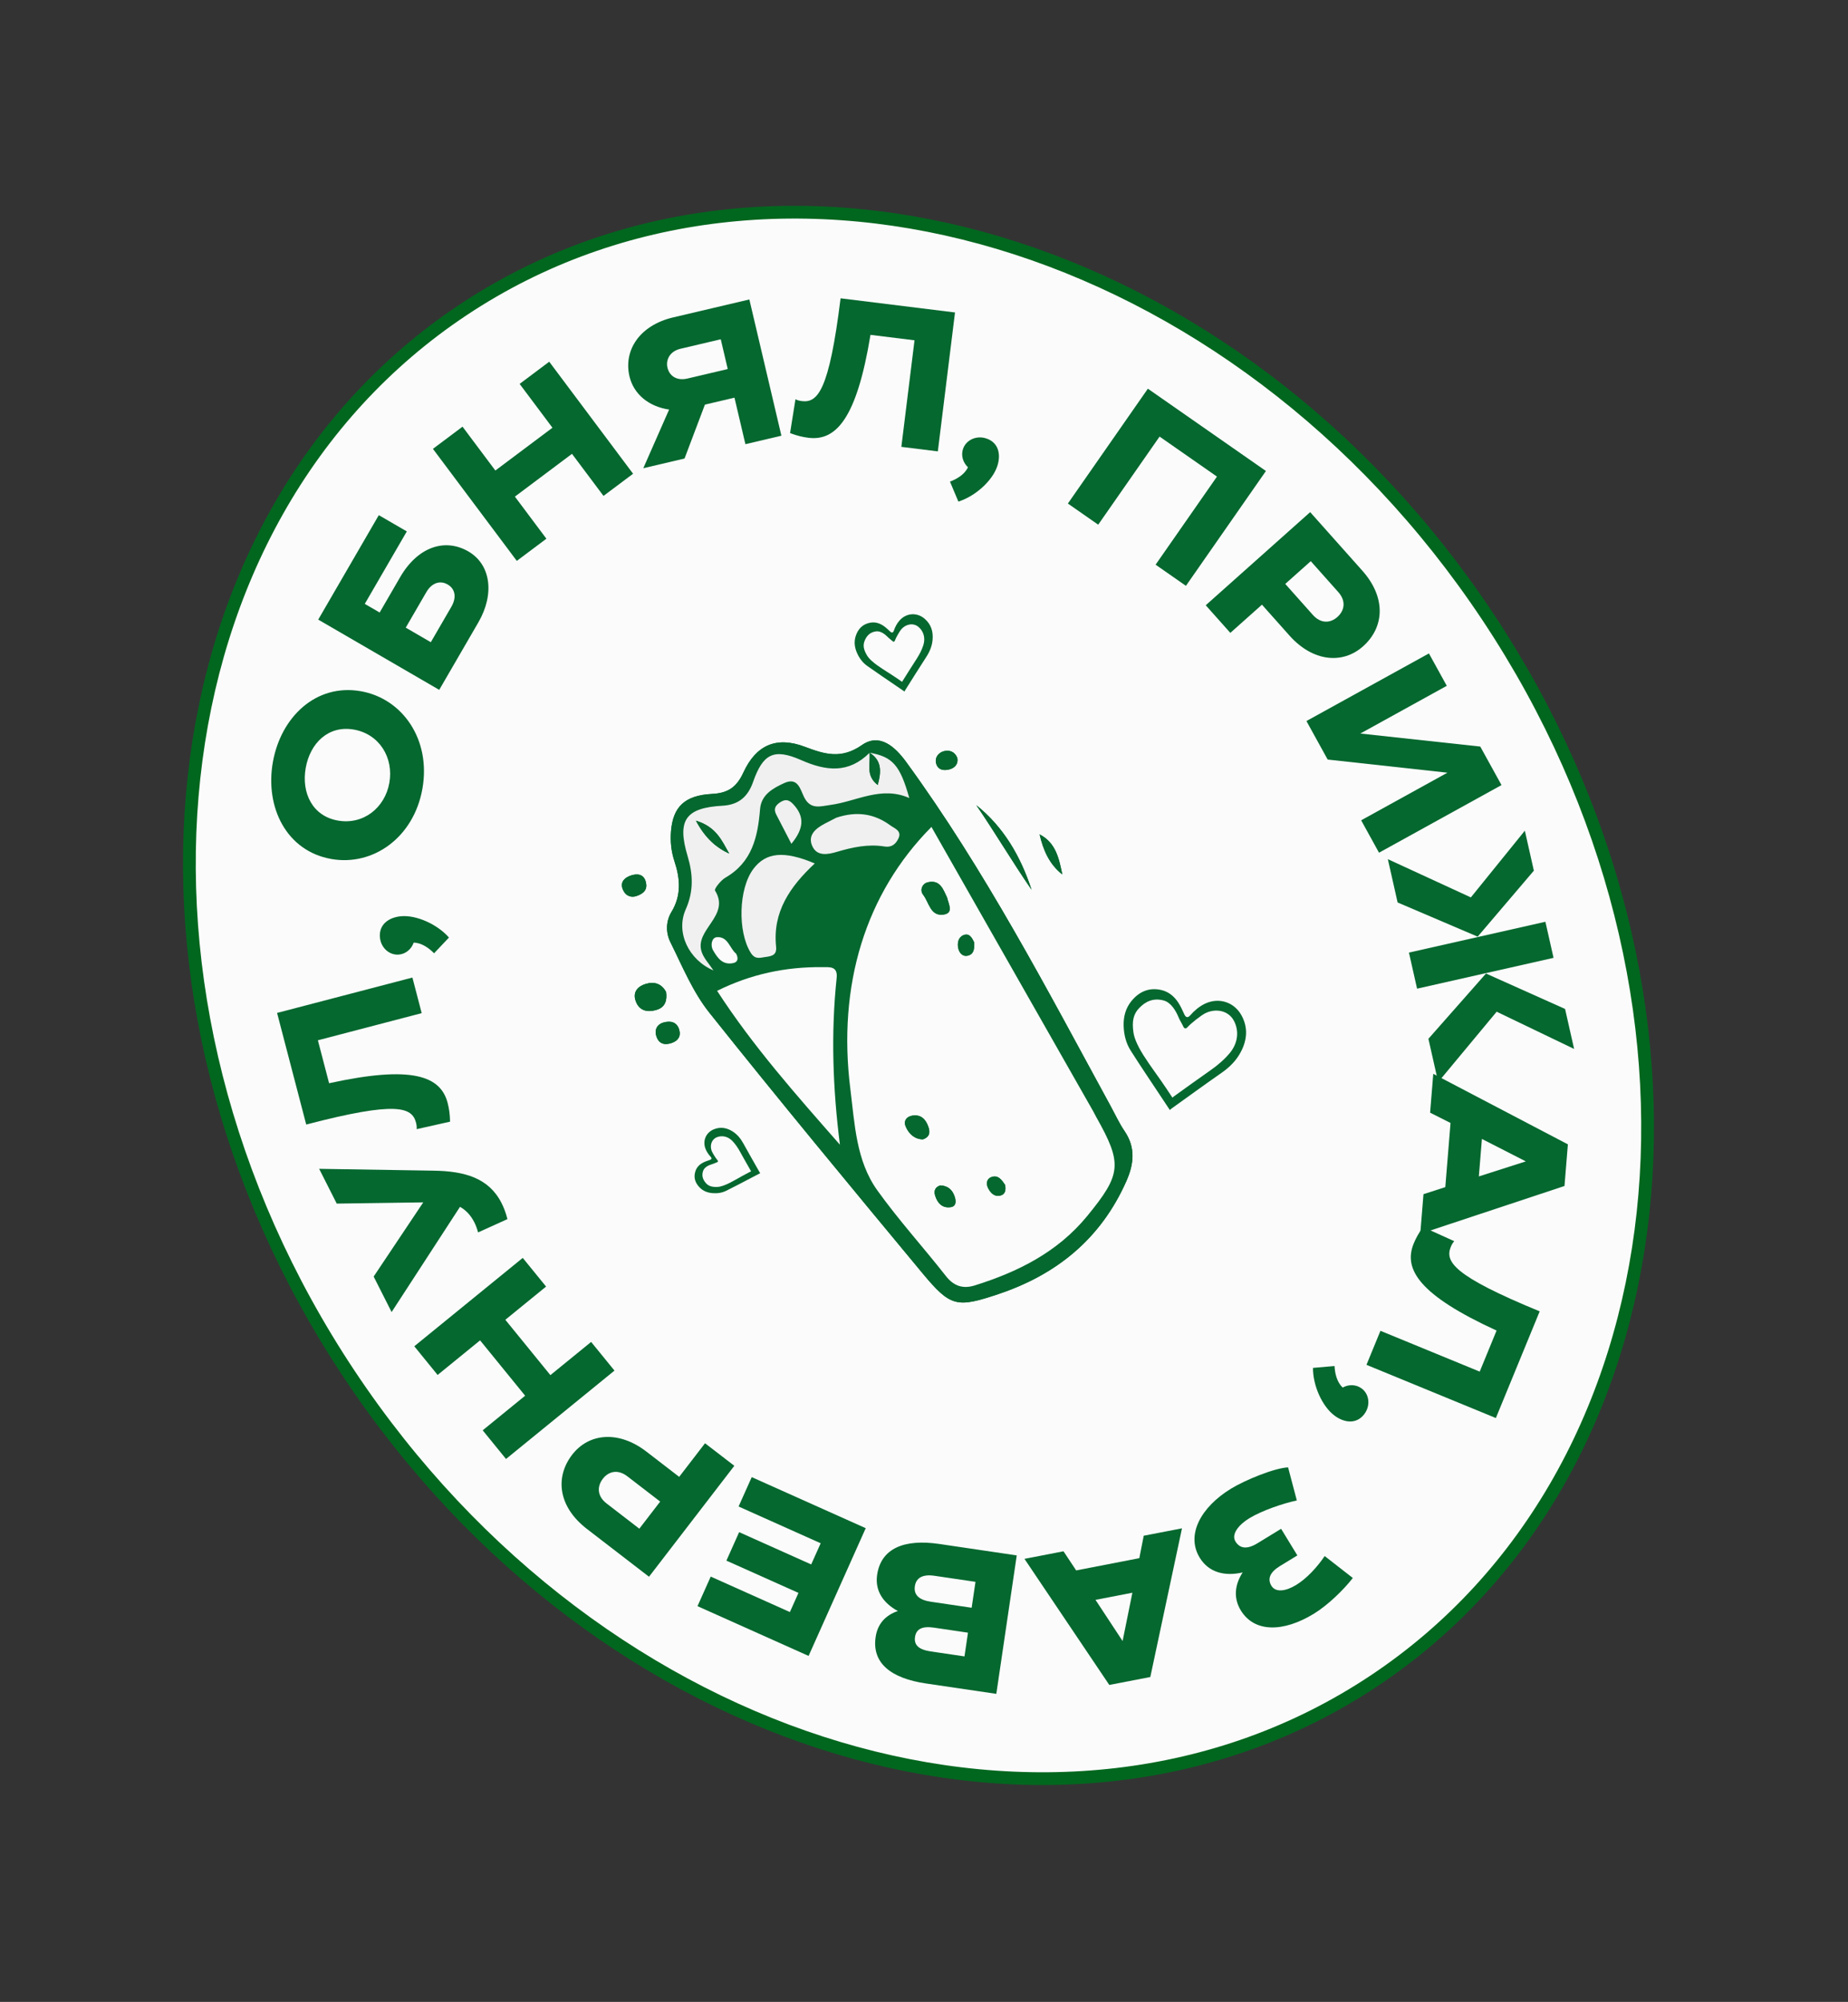 <?xml version="1.0" encoding="UTF-8"?> <svg xmlns="http://www.w3.org/2000/svg" width="145" height="157" viewBox="0 0 145 157" fill="none"><rect x="0" y="0" width="145" height="157" fill="#333333" stroke="none"/><g clip-path="url(#clip0_3939_10636)"><path d="M116.744 48.375C136.527 78.143 132.403 115.477 107.797 131.829C83.191 148.182 47.174 137.524 27.391 107.756C7.608 77.988 11.732 40.654 36.338 24.302C60.944 7.95 96.961 18.607 116.744 48.375Z" fill="#FCFBFC" stroke="#01671E"></path><path d="M78.331 101.491C82.927 99.955 86.383 97.133 88.376 92.635C88.973 91.285 89.117 90.002 88.234 88.705C87.815 88.089 87.502 87.4 87.143 86.744C82.128 77.549 77.295 68.245 71.098 59.754C70.225 58.559 69.016 57.468 67.634 58.43C66.015 59.558 64.713 59.159 63.151 58.568C60.942 57.732 59.335 58.405 58.332 60.581C57.802 61.73 57.137 62.2 55.859 62.266C53.714 62.378 52.816 63.291 52.653 65.156C52.583 65.963 52.662 66.766 52.92 67.545C53.37 68.904 53.478 70.223 52.679 71.532C52.236 72.257 52.24 73.159 52.596 73.878C53.535 75.772 54.361 77.794 55.661 79.424C61.142 86.301 66.755 93.073 72.372 99.841C74.589 102.512 75.073 102.577 78.331 101.493L78.331 101.491ZM80.941 69.781C80.082 67.168 78.76 64.868 76.605 63.147C78.1 65.328 79.44 67.605 80.941 69.781ZM52.264 77.796C51.904 77.136 51.338 76.96 50.661 77.165C50.033 77.354 49.646 77.796 49.866 78.469C50.134 79.291 50.816 79.421 51.549 79.189C52.206 78.98 52.352 78.437 52.264 77.796L52.264 77.796ZM49.898 70.286C50.571 70.073 50.802 69.726 50.682 69.206C50.528 68.531 49.997 68.494 49.491 68.665C49.063 68.81 48.655 69.128 48.841 69.678C49.035 70.25 49.488 70.41 49.898 70.286ZM83.353 68.581C83.093 67.347 82.857 66.099 81.569 65.436C81.852 66.658 82.324 67.774 83.353 68.581ZM53.291 80.752C53.096 80.099 52.558 80.055 52.065 80.188C51.597 80.315 51.33 80.71 51.494 81.247C51.686 81.877 52.154 81.985 52.701 81.796C53.178 81.632 53.449 81.297 53.291 80.751L53.291 80.752ZM75.112 59.435C74.917 58.943 74.478 58.788 74.03 58.92C73.659 59.031 73.343 59.374 73.441 59.828C73.568 60.409 74.077 60.458 74.511 60.335C74.876 60.233 75.212 59.951 75.111 59.435L75.112 59.435Z" fill="#05682F"></path><path d="M78.331 101.49C75.073 102.574 74.591 102.51 72.372 99.839C66.755 93.072 61.142 86.299 55.661 79.421C54.362 77.792 53.535 75.769 52.596 73.876C52.239 73.158 52.237 72.256 52.679 71.53C53.478 70.22 53.37 68.902 52.92 67.542C52.663 66.764 52.583 65.961 52.653 65.153C52.815 63.287 53.714 62.375 55.859 62.264C57.138 62.198 57.802 61.727 58.332 60.578C59.335 58.403 60.943 57.731 63.151 58.566C64.713 59.157 66.015 59.556 67.634 58.428C69.016 57.466 70.225 58.556 71.098 59.752C77.295 68.244 82.129 77.547 87.143 86.741C87.501 87.399 87.814 88.087 88.234 88.702C89.117 89.999 88.974 91.283 88.376 92.632C86.382 97.131 82.927 99.953 78.331 101.488L78.331 101.49ZM68.226 59.029L68.224 59.042C66.585 60.67 64.837 60.484 62.856 59.611C60.707 58.664 59.859 59.132 59.093 61.321C58.683 62.492 57.954 63.12 56.698 63.191C53.796 63.354 53.107 64.316 53.951 67.135C54.382 68.573 54.437 69.901 53.805 71.322C53.004 73.124 54.039 75.284 55.981 76.109C55.646 75.598 55.223 75.165 55.054 74.651C54.475 72.889 57.346 71.833 56.102 69.843C56.023 69.717 56.554 69.043 56.921 68.831C59.02 67.622 59.46 65.629 59.637 63.457C59.729 62.328 60.634 61.827 61.531 61.416C62.615 60.92 62.796 61.922 63.095 62.523C63.598 63.532 64.381 63.233 65.165 63.129C67.207 62.856 69.138 61.616 71.346 62.587C70.618 60.001 70.032 59.351 68.228 59.032L68.226 59.029ZM73.084 64.852C67.901 70.073 65.698 77.262 66.726 85.436C67.068 88.162 67.172 91.024 68.837 93.35C70.505 95.681 72.447 97.813 74.219 100.071C74.847 100.872 75.569 101.095 76.486 100.807C79.887 99.743 82.99 98.193 85.308 95.364C88.001 92.076 88.081 91.262 86.008 87.588C85.923 87.437 85.85 87.28 85.765 87.13C81.562 79.744 77.358 72.357 73.085 64.85L73.084 64.852ZM56.268 77.706C59.095 82.069 62.497 85.889 65.904 89.772C65.344 85.388 65.189 81.045 65.648 76.693C65.747 75.752 65.078 75.852 64.534 75.846C61.67 75.818 58.936 76.382 56.269 77.706L56.268 77.706ZM63.931 67.717C61.508 66.692 60.09 66.843 59.114 68.144C57.941 69.705 57.877 73.077 58.903 74.717C59.252 75.275 59.624 75.11 60.068 75.052C60.56 74.987 60.963 74.903 60.894 74.242C60.613 71.524 61.976 69.54 63.931 67.717ZM65.62 64.128C65.43 64.225 65.073 64.404 64.719 64.59C64.016 64.961 63.365 65.483 63.722 66.326C64.087 67.188 64.951 67.017 65.681 66.802C66.901 66.441 68.127 66.179 69.401 66.386C69.969 66.478 70.285 66.189 70.491 65.76C70.785 65.15 70.187 64.972 69.866 64.735C68.635 63.83 67.273 63.582 65.62 64.128ZM62.095 66.174C63.089 64.97 63.131 64.04 62.256 63.086C61.948 62.75 61.668 62.628 61.235 62.905C60.831 63.163 60.679 63.44 60.907 63.88C61.269 64.578 61.631 65.278 62.095 66.174ZM57.758 74.79C57.262 74.407 57.124 73.408 56.223 73.501C55.855 73.54 55.719 74.119 55.944 74.514C56.288 75.12 56.7 75.712 57.541 75.527C57.873 75.453 57.968 75.184 57.758 74.79Z" fill="#05682F"></path><path d="M80.941 69.781C79.44 67.606 78.1 65.328 76.605 63.147C78.759 64.867 80.082 67.167 80.941 69.781Z" fill="#05682F"></path><path d="M52.264 77.795C52.353 78.436 52.206 78.98 51.55 79.187C50.816 79.419 50.135 79.29 49.866 78.468C49.647 77.795 50.035 77.354 50.661 77.164C51.339 76.96 51.904 77.135 52.264 77.794L52.264 77.795Z" fill="#05682F"></path><path d="M49.899 70.285C49.489 70.409 49.035 70.248 48.842 69.677C48.655 69.127 49.064 68.809 49.491 68.664C49.998 68.492 50.528 68.53 50.683 69.204C50.802 69.724 50.57 70.072 49.899 70.285Z" fill="#05682F"></path><path d="M83.354 68.579C82.325 67.772 81.853 66.656 81.57 65.435C82.858 66.098 83.094 67.347 83.354 68.579Z" fill="#05682F"></path><path d="M53.293 80.75C53.451 81.297 53.179 81.632 52.702 81.796C52.155 81.984 51.687 81.877 51.495 81.246C51.331 80.709 51.597 80.314 52.066 80.188C52.559 80.054 53.097 80.099 53.293 80.75Z" fill="#05682F"></path><path d="M75.112 59.435C75.212 59.951 74.877 60.232 74.513 60.335C74.078 60.458 73.568 60.408 73.442 59.827C73.344 59.375 73.66 59.03 74.031 58.92C74.479 58.787 74.918 58.943 75.113 59.435L75.112 59.435Z" fill="#05682F"></path><path d="M73.084 64.852C77.357 72.36 81.561 79.745 85.764 87.131C85.85 87.281 85.922 87.438 86.007 87.589C88.079 91.262 88.002 92.077 85.307 95.365C82.989 98.194 79.886 99.743 76.485 100.809C75.567 101.095 74.847 100.874 74.218 100.073C72.446 97.814 70.505 95.682 68.837 93.352C67.171 91.026 67.068 88.163 66.725 85.437C65.697 77.262 67.9 70.075 73.083 64.853L73.084 64.852ZM74.309 70.388C74.014 69.779 73.776 68.954 72.784 69.198C72.368 69.301 72.144 69.805 72.437 70.18C72.898 70.772 73.001 71.891 74.052 71.723C74.832 71.598 74.437 70.932 74.31 70.389L74.309 70.388ZM72.413 89.354C72.973 89.159 72.983 88.779 72.842 88.37C72.64 87.786 72.268 87.386 71.592 87.49C71.117 87.564 70.878 87.918 71.062 88.348C71.315 88.939 71.775 89.347 72.413 89.353L72.413 89.354ZM73.776 92.965C73.386 93.093 73.256 93.372 73.369 93.751C73.55 94.36 73.945 94.775 74.607 94.669C75.034 94.602 75.023 94.2 74.906 93.846C74.728 93.306 74.371 92.989 73.776 92.965ZM78.867 92.936C78.603 92.534 78.314 92.113 77.776 92.316C77.405 92.455 77.356 92.844 77.538 93.195C77.731 93.571 78.031 93.874 78.489 93.762C78.905 93.661 78.925 93.296 78.868 92.937L78.867 92.936ZM76.439 73.915C76.265 73.54 76.053 73.144 75.582 73.345C75.183 73.515 75.102 73.968 75.185 74.359C75.275 74.776 75.581 75.087 76.035 74.916C76.466 74.754 76.441 74.304 76.439 73.915Z" fill="#FCFBFC"></path><path d="M56.267 77.706C58.935 76.381 61.669 75.819 64.533 75.847C65.077 75.852 65.746 75.752 65.647 76.694C65.188 81.046 65.344 85.39 65.903 89.773C62.495 85.89 59.094 82.07 56.267 77.706L56.267 77.706Z" fill="#FCFBFC"></path><path d="M68.228 59.029C70.031 59.349 70.618 59.998 71.345 62.584C69.138 61.613 67.205 62.853 65.165 63.126C64.38 63.23 63.599 63.529 63.095 62.52C62.795 61.92 62.613 60.917 61.53 61.413C60.633 61.824 59.729 62.326 59.637 63.455C59.459 65.626 59.019 67.618 56.921 68.828C56.554 69.04 56.022 69.713 56.102 69.84C57.345 71.83 54.474 72.887 55.053 74.648C55.223 75.162 55.645 75.595 55.98 76.106C54.038 75.281 53.004 73.122 53.804 71.319C54.436 69.899 54.381 68.57 53.95 67.132C53.106 64.313 53.796 63.351 56.697 63.188C57.953 63.117 58.682 62.489 59.092 61.318C59.859 59.129 60.706 58.661 62.855 59.608C64.837 60.482 66.583 60.669 68.224 59.043C68.32 59.867 67.886 60.809 68.869 61.562C69.154 60.508 69.2 59.65 68.226 59.026L68.228 59.029ZM57.218 66.946C56.649 65.948 56.207 64.841 54.604 64.362C55.336 65.726 56.168 66.456 57.218 66.946Z" fill="#F0F0F0"></path><path d="M63.93 67.716C61.975 69.54 60.613 71.523 60.894 74.242C60.963 74.904 60.559 74.986 60.067 75.051C59.624 75.109 59.25 75.274 58.902 74.716C57.876 73.076 57.94 69.703 59.113 68.143C60.09 66.844 61.508 66.692 63.93 67.716Z" fill="#F0F0F0"></path><path d="M65.62 64.128C67.273 63.582 68.635 63.831 69.866 64.736C70.187 64.972 70.785 65.15 70.491 65.761C70.285 66.189 69.969 66.479 69.401 66.386C68.129 66.178 66.901 66.441 65.681 66.802C64.951 67.017 64.088 67.189 63.722 66.326C63.364 65.483 64.016 64.961 64.72 64.59C65.073 64.404 65.43 64.225 65.62 64.128Z" fill="#F0F0F0"></path><path d="M62.095 66.175C61.631 65.278 61.269 64.578 60.907 63.88C60.679 63.441 60.831 63.163 61.235 62.905C61.668 62.629 61.947 62.751 62.256 63.087C63.132 64.04 63.089 64.97 62.095 66.175Z" fill="#F0F0F0"></path><path d="M57.758 74.79C57.968 75.184 57.873 75.453 57.541 75.527C56.7 75.712 56.289 75.12 55.944 74.514C55.72 74.118 55.856 73.54 56.224 73.501C57.124 73.408 57.262 74.406 57.758 74.79Z" fill="#FCFBFC"></path><path d="M74.311 70.388C74.438 70.93 74.833 71.597 74.053 71.722C73.003 71.891 72.901 70.77 72.438 70.179C72.145 69.803 72.369 69.299 72.786 69.196C73.778 68.953 74.016 69.777 74.311 70.387L74.311 70.388Z" fill="#05682F"></path><path d="M72.415 89.354C71.777 89.347 71.317 88.939 71.064 88.348C70.879 87.918 71.119 87.565 71.594 87.491C72.269 87.386 72.642 87.787 72.844 88.371C72.985 88.778 72.974 89.159 72.415 89.355L72.415 89.354Z" fill="#05682F"></path><path d="M73.777 92.965C74.372 92.988 74.729 93.306 74.907 93.846C75.024 94.198 75.035 94.601 74.608 94.669C73.947 94.774 73.551 94.359 73.37 93.751C73.257 93.372 73.387 93.093 73.777 92.965Z" fill="#05682F"></path><path d="M78.869 92.936C78.925 93.295 78.906 93.66 78.489 93.761C78.031 93.873 77.732 93.57 77.538 93.194C77.358 92.844 77.406 92.455 77.776 92.315C78.314 92.112 78.603 92.533 78.867 92.935L78.869 92.936Z" fill="#05682F"></path><path d="M76.439 73.915C76.442 74.305 76.467 74.754 76.035 74.916C75.581 75.087 75.275 74.776 75.185 74.359C75.102 73.968 75.183 73.515 75.582 73.345C76.053 73.144 76.265 73.54 76.439 73.915Z" fill="#05682F"></path><path d="M57.218 66.946C56.167 66.455 55.335 65.726 54.603 64.362C56.206 64.841 56.649 65.948 57.218 66.946Z" fill="#05682F"></path><path d="M68.228 59.029C69.203 59.652 69.156 60.51 68.871 61.564C67.889 60.811 68.323 59.869 68.226 59.046C68.225 59.042 68.228 59.029 68.228 59.029Z" fill="#05682F"></path><path d="M70.971 54.235C70.757 54.089 70.56 53.954 70.363 53.819C69.587 53.287 68.802 52.764 68.035 52.217C67.674 51.959 67.415 51.602 67.237 51.192C67.054 50.771 66.999 50.337 67.138 49.895C67.316 49.331 67.677 48.948 68.274 48.836C68.658 48.763 69.015 48.869 69.331 49.088C69.514 49.215 69.679 49.372 69.843 49.526C69.97 49.647 70.073 49.632 70.132 49.463C70.235 49.167 70.374 48.893 70.585 48.657C71.105 48.073 71.927 48.006 72.528 48.506C73.054 48.944 73.234 49.521 73.173 50.185C73.129 50.679 72.941 51.119 72.67 51.535C72.109 52.398 71.566 53.272 71.015 54.143C70.998 54.169 70.987 54.2 70.97 54.234L70.971 54.235Z" fill="#05682F"></path><path d="M70.785 53.473C70.641 53.373 70.507 53.283 70.373 53.191C69.845 52.829 69.347 52.544 68.826 52.172C68.581 51.998 68.176 51.672 68.016 51.379C67.755 50.934 67.702 50.603 67.841 50.256C67.99 49.883 68.245 49.577 68.746 49.514C69.088 49.471 69.437 49.733 69.673 49.975C69.778 50.084 69.909 50.168 70.02 50.273C70.107 50.356 70.177 50.346 70.217 50.231C70.287 50.03 70.587 49.498 70.73 49.337C71.084 48.941 71.659 48.825 72.066 49.165C72.424 49.462 72.635 49.971 72.455 50.576C72.337 50.965 72.124 51.356 71.941 51.64C71.56 52.226 71.191 52.82 70.817 53.411C70.805 53.429 70.798 53.449 70.785 53.473Z" fill="#FCFBFC"></path><path d="M91.79 87.053C91.565 86.716 91.359 86.404 91.153 86.093C90.339 84.862 89.509 83.642 88.719 82.396C88.347 81.81 88.182 81.137 88.164 80.438C88.146 79.72 88.323 79.056 88.784 78.497C89.373 77.783 90.124 77.438 91.057 77.627C91.658 77.749 92.114 78.112 92.443 78.614C92.635 78.907 92.782 79.232 92.927 79.552C93.041 79.803 93.2 79.841 93.384 79.632C93.708 79.263 94.073 78.948 94.517 78.729C95.615 78.189 96.848 78.575 97.426 79.655C97.932 80.601 97.853 81.545 97.372 82.473C97.016 83.163 96.486 83.692 95.848 84.136C94.525 85.058 93.22 86.008 91.909 86.947C91.87 86.975 91.835 87.013 91.79 87.053Z" fill="#05682F"></path><path d="M91.992 86.082C91.825 85.831 91.671 85.6 91.517 85.367C90.91 84.45 90.3 83.675 89.711 82.746C89.434 82.309 89 81.53 88.933 80.959C88.805 80.084 88.936 79.521 89.381 79.058C89.859 78.561 90.464 78.238 91.302 78.461C91.873 78.613 92.26 79.257 92.478 79.794C92.577 80.036 92.731 80.255 92.838 80.493C92.923 80.681 93.041 80.709 93.179 80.552C93.42 80.277 94.243 79.622 94.575 79.46C95.393 79.058 96.383 79.245 96.814 80.049C97.191 80.754 97.198 81.701 96.522 82.548C96.082 83.091 95.492 83.578 95.017 83.909C94.031 84.596 93.059 85.303 92.082 86.003C92.052 86.025 92.026 86.052 91.993 86.082L91.992 86.082Z" fill="#FCFBFC"></path><path d="M59.651 92.005C59.458 92.106 59.279 92.199 59.101 92.291C58.395 92.657 57.694 93.034 56.982 93.386C56.647 93.552 56.278 93.602 55.902 93.571C55.516 93.54 55.171 93.408 54.898 93.129C54.548 92.774 54.406 92.352 54.561 91.862C54.66 91.547 54.881 91.324 55.168 91.175C55.336 91.089 55.518 91.029 55.698 90.969C55.839 90.922 55.868 90.839 55.767 90.729C55.587 90.535 55.439 90.321 55.348 90.071C55.12 89.452 55.398 88.814 56.009 88.566C56.545 88.348 57.046 88.445 57.516 88.754C57.865 88.984 58.118 89.298 58.32 89.665C58.739 90.426 59.172 91.179 59.601 91.935C59.614 91.959 59.632 91.978 59.651 92.005Z" fill="#05682F"></path><path d="M58.938 91.856C58.806 91.925 58.685 91.988 58.564 92.051C58.085 92.3 57.674 92.558 57.19 92.798C56.962 92.91 56.559 93.082 56.277 93.085C55.843 93.102 55.575 93.009 55.372 92.768C55.154 92.508 55.028 92.196 55.18 91.799C55.285 91.528 55.618 91.372 55.893 91.294C56.016 91.259 56.13 91.195 56.252 91.154C56.348 91.124 56.368 91.067 56.299 90.991C56.177 90.859 55.901 90.424 55.838 90.253C55.684 89.832 55.826 89.358 56.242 89.189C56.605 89.042 57.069 89.087 57.446 89.461C57.689 89.704 57.896 90.018 58.033 90.267C58.317 90.783 58.613 91.295 58.904 91.809C58.912 91.825 58.924 91.838 58.938 91.856Z" fill="#FCFBFC"></path><path d="M25.995 67.366C22.474 66.746 20.786 63.312 21.409 59.776C22.032 56.24 24.791 53.59 28.312 54.209C31.587 54.786 33.822 57.998 33.146 61.843C32.469 65.689 29.269 67.943 25.995 67.367L25.995 67.366ZM27.766 57.217C25.774 56.866 24.332 58.269 23.987 60.23C23.642 62.191 24.517 64.001 26.509 64.352C28.517 64.705 30.206 63.347 30.551 61.386C30.896 59.425 29.774 57.571 27.766 57.217Z" fill="#05682F"></path><path d="M24.969 48.593L29.722 40.401L31.92 41.676L28.622 47.359L29.789 48.036L31.402 45.255C32.779 42.883 34.91 42.179 36.754 43.249C38.504 44.265 38.831 46.575 37.532 48.813L34.463 54.102L24.969 48.593ZM35.416 47.584C35.841 46.852 35.721 46.184 35.124 45.838C34.541 45.499 33.882 45.697 33.449 46.443L31.836 49.223L33.803 50.365L35.416 47.584Z" fill="#05682F"></path><path d="M33.969 35.201L36.291 33.462L38.867 36.901L43.347 33.545L40.772 30.107L43.094 28.367L49.674 37.153L47.352 38.892L44.88 35.592L40.4 38.947L42.872 42.248L40.55 43.987L33.969 35.201Z" fill="#05682F"></path><path d="M57.63 31.187L55.31 31.733L53.711 35.959L50.475 36.72L52.5 32.12C50.933 31.892 49.726 30.937 49.391 29.517C48.907 27.456 50.203 25.508 52.814 24.893L58.797 23.486L61.311 34.17L58.487 34.835L57.629 31.186L57.63 31.187ZM57.102 28.944L56.553 26.608L53.393 27.352C52.522 27.557 52.235 28.253 52.371 28.832C52.522 29.473 53.087 29.888 53.942 29.686L57.102 28.943L57.102 28.944Z" fill="#05682F"></path><path d="M62.415 31.315C62.594 31.401 62.764 31.438 62.903 31.455C64.149 31.609 65.052 30.694 65.954 23.395L74.933 24.505L73.586 35.399L70.723 35.045L71.756 26.688L68.301 26.261C67.218 32.842 65.595 34.6 63.431 34.333C62.995 34.279 62.535 34.174 61.991 33.965L62.414 31.315L62.415 31.315Z" fill="#05682F"></path><path d="M77.399 34.388C78.364 34.718 78.556 35.66 78.242 36.581C77.851 37.725 76.514 38.924 75.197 39.337L74.538 37.77C75.05 37.581 75.687 37.218 75.95 36.645C75.561 36.28 75.386 35.724 75.563 35.204C75.807 34.492 76.627 34.125 77.399 34.39L77.399 34.388Z" fill="#05682F"></path><path d="M90.066 30.483L99.329 36.938L93.052 45.944L90.672 44.285L95.487 37.377L90.984 34.239L86.169 41.148L83.789 39.49L90.065 30.484L90.066 30.483Z" fill="#05682F"></path><path d="M102.802 40.165L106.891 44.754C108.779 46.874 108.623 49.196 106.949 50.689C105.345 52.118 103.003 51.895 101.177 49.846L99.018 47.422L96.536 49.633L94.606 47.468L102.8 40.164L102.802 40.165ZM104.938 48.384C105.488 47.894 105.642 47.148 105.006 46.434L102.847 44.01L100.845 45.794L103.005 48.218C103.641 48.932 104.388 48.875 104.939 48.385L104.938 48.384Z" fill="#05682F"></path><path d="M116.147 58.549L117.813 61.57L108.202 66.873L106.801 64.332L113.57 60.598L104.173 59.568L102.507 56.547L112.118 51.245L113.519 53.785L106.736 57.527L116.147 58.549Z" fill="#05682F"></path><path d="M116.595 76.348L122.801 79.127L123.51 82.263L117.433 79.343L112.844 84.863L112.078 81.467L116.596 76.348L116.595 76.348ZM121.257 72.289L121.896 75.119L111.188 77.536L110.55 74.706L121.257 72.289ZM115.942 73.457L120.352 68.282L119.644 65.146L115.408 70.379L108.895 67.38L109.661 70.776L115.941 73.457L115.942 73.457Z" fill="#05682F"></path><path d="M111.438 96.764L111.691 93.653L113.403 93.1L113.813 88.068L112.211 87.261L112.459 84.214L123.021 89.745L122.755 93.011L111.438 96.764ZM116.275 89.322L116.036 92.26L119.72 91.081L116.276 89.322L116.275 89.322Z" fill="#05682F"></path><path d="M114.102 97.339C113.972 97.489 113.892 97.643 113.839 97.774C113.363 98.933 114.007 100.046 120.809 102.842L117.37 111.21L107.218 107.037L108.314 104.368L116.103 107.569L117.425 104.349C111.363 101.569 110.095 99.539 110.924 97.523C111.091 97.117 111.313 96.7 111.659 96.232L114.103 97.338L114.102 97.339Z" fill="#05682F"></path><path d="M107.057 110.89C106.448 111.707 105.491 111.6 104.711 111.019C103.742 110.298 103.01 108.658 103.021 107.277L104.713 107.13C104.737 107.675 104.887 108.393 105.353 108.818C105.819 108.559 106.403 108.564 106.843 108.892C107.447 109.341 107.544 110.235 107.056 110.889L107.057 110.89Z" fill="#05682F"></path><path d="M106.148 123.751C105.419 124.693 104.17 125.897 103.086 126.559C100.718 128.006 98.435 128.059 97.356 126.293C96.76 125.316 96.888 124.263 97.504 123.317C96.102 123.64 94.844 123.326 94.133 122.161C93.038 120.369 94.225 118.192 96.594 116.745C97.69 116.075 99.996 115.125 101.068 115.078L101.753 117.673C100.744 117.885 99.046 118.445 98.015 119.074C97.212 119.565 96.586 120.314 96.938 120.89C97.29 121.465 97.87 121.514 98.66 121.032L100.52 119.896L101.795 121.983L100.43 122.817C99.654 123.291 99.424 123.817 99.76 124.366C100.095 124.915 100.9 124.79 101.703 124.299C102.546 123.785 103.37 122.877 103.939 122.033L106.147 123.753L106.148 123.751Z" fill="#05682F"></path><path d="M80.382 122.252L83.446 121.659L84.439 123.159L89.395 122.199L89.741 120.439L92.743 119.858L90.257 131.519L87.039 132.141L80.382 122.251L80.382 122.252ZM88.85 124.909L85.956 125.468L88.083 128.698L88.85 124.909Z" fill="#05682F"></path><path d="M78.175 132.84L72.652 132.026C69.907 131.62 68.403 130.431 68.705 128.383C68.858 127.344 69.479 126.675 70.448 126.343C69.273 125.709 68.641 124.729 68.823 123.503C69.129 121.424 70.951 120.679 73.696 121.084L79.777 121.982L78.174 132.841L78.175 132.84ZM75.676 129.903L75.951 128.042L73.298 127.65C72.368 127.512 71.89 127.743 71.796 128.379C71.701 129.015 72.093 129.373 73.023 129.511L75.676 129.903ZM76.239 126.087L76.54 124.055L73.33 123.582C72.399 123.444 71.88 123.733 71.783 124.4C71.684 125.067 72.1 125.476 73.03 125.614L76.241 126.088L76.239 126.087Z" fill="#05682F"></path><path d="M63.444 129.865L54.728 125.963L55.766 123.644L61.977 126.425L62.65 124.923L56.996 122.392L57.996 120.159L63.649 122.69L64.393 121.03L57.952 118.147L58.983 115.843L67.928 119.847L63.444 129.866L63.444 129.865Z" fill="#05682F"></path><path d="M50.924 123.656L46.053 119.907C43.804 118.176 43.525 115.864 44.893 114.086C46.203 112.384 48.545 112.168 50.72 113.842L53.291 115.821L55.319 113.186L57.618 114.955L50.924 123.654L50.924 123.656ZM47.297 115.977C46.848 116.561 46.835 117.324 47.593 117.907L50.164 119.887L51.8 117.761L49.228 115.782C48.47 115.198 47.746 115.393 47.297 115.977Z" fill="#05682F"></path><path d="M39.704 114.42L37.873 112.171L41.204 109.458L37.669 105.117L34.337 107.83L32.506 105.581L41.016 98.65L42.848 100.899L39.65 103.503L43.185 107.844L46.382 105.24L48.214 107.489L39.703 114.42L39.704 114.42Z" fill="#05682F"></path><path d="M37.512 96.651C37.433 96.358 37.335 96.092 37.221 95.868C36.931 95.294 36.556 94.904 36.092 94.646L30.727 102.898L29.318 100.114L33.209 94.296L26.422 94.392L25.041 91.665L34.025 91.809C36.451 91.846 38.354 92.377 39.353 94.35C39.537 94.714 39.7 95.14 39.815 95.609L37.513 96.651L37.512 96.651Z" fill="#05682F"></path><path d="M32.694 88.553C32.707 88.355 32.678 88.184 32.643 88.047C32.327 86.834 31.142 86.333 24.027 88.192L21.74 79.438L32.359 76.664L33.088 79.455L24.942 81.584L25.822 84.952C32.337 83.525 34.571 84.384 35.122 86.492C35.233 86.918 35.306 87.384 35.313 87.966L32.695 88.553L32.694 88.553Z" fill="#05682F"></path><path d="M29.81 73.513C29.721 72.497 30.507 71.941 31.475 71.855C32.678 71.75 34.317 72.488 35.227 73.526L34.059 74.761C33.678 74.37 33.09 73.933 32.459 73.926C32.283 74.429 31.845 74.814 31.298 74.862C30.547 74.928 29.881 74.326 29.81 73.513Z" fill="#05682F"></path></g><defs><clipPath id="clip0_3939_10636"><rect width="110.083" height="128.643" fill="white" transform="translate(0 33.646) rotate(-17.797)"></rect></clipPath></defs></svg> 